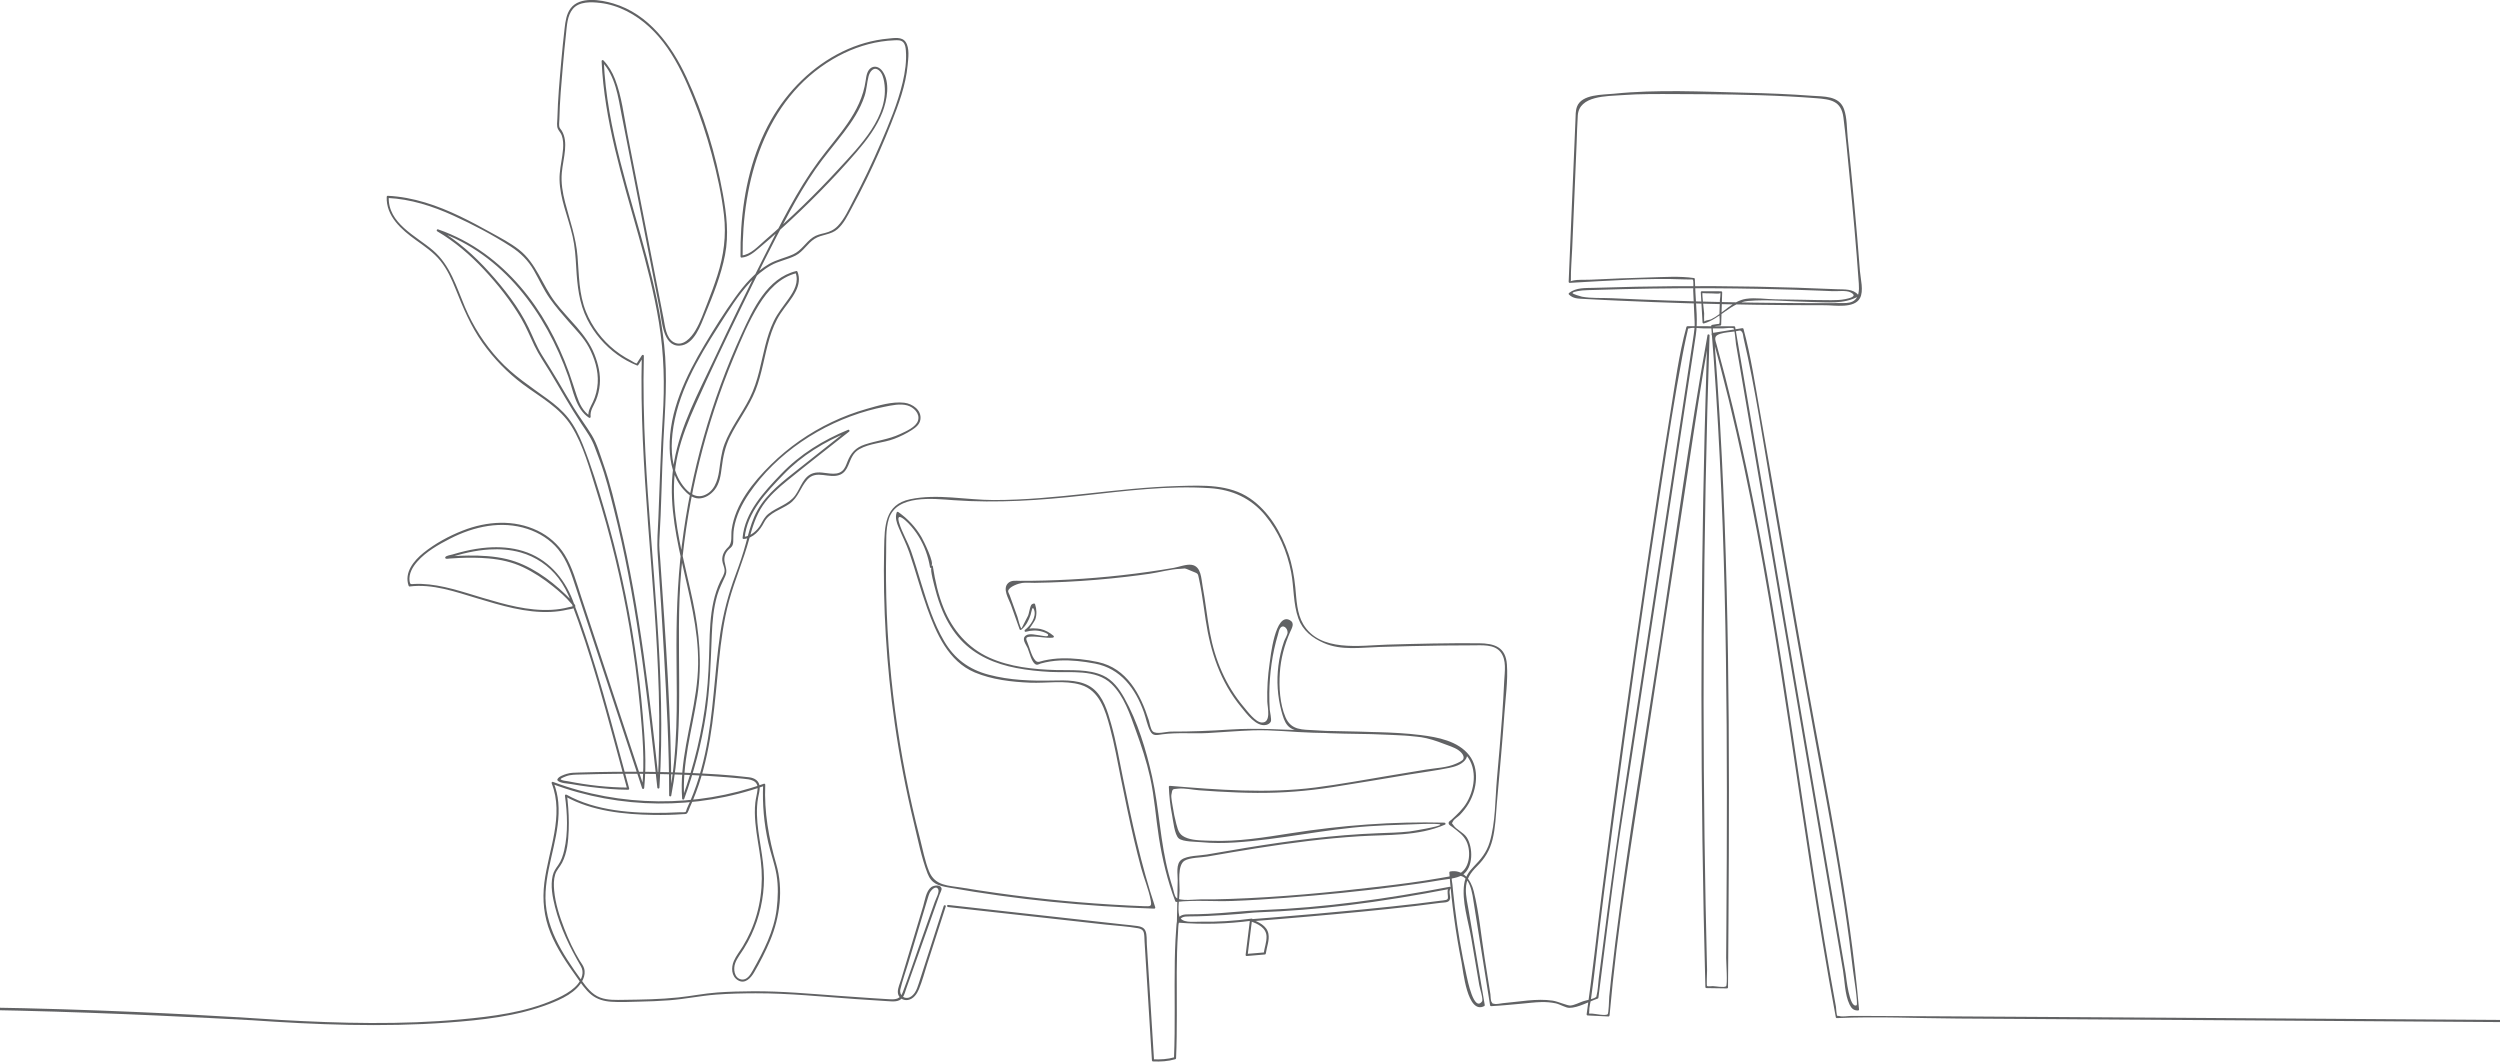 <svg width="1260" height="535" viewBox="0 0 1260 535" fill="none" xmlns="http://www.w3.org/2000/svg">
<g clip-path="url(#clip0_3804_1100)">
<path d="M629.951 463.817C629.23 469.644 628.51 475.475 627.786 481.302C627.754 481.571 628.056 481.855 628.319 481.834C631.363 481.578 634.41 481.323 637.455 481.068C637.77 481.043 637.948 480.844 637.987 480.536C638.402 477.298 639.899 473.932 639.285 470.634C638.512 466.491 634.183 464.569 630.625 463.307C630.579 463.654 630.529 464.002 630.483 464.353C639.988 463.622 649.489 462.824 658.984 461.994C677.039 460.42 695.091 458.749 713.09 456.65C717.419 456.146 721.744 455.611 726.058 455.018C727.378 454.838 729.868 455.033 730.592 453.664C731.518 451.905 729.748 449.408 731.153 447.83C731.518 447.422 731.16 446.84 730.635 446.939C699.335 452.961 667.74 457.458 635.862 458.689C626.853 459.037 617.88 460.172 608.869 460.569C605.647 460.711 602.422 460.806 599.197 460.817C596.749 460.824 594.436 460.984 593.424 463.636C592.91 464.984 592.921 466.552 592.811 467.974C592.669 469.836 592.548 471.698 592.449 473.563C592.264 477.018 592.154 480.472 592.094 483.93C591.803 500.403 592.392 516.866 591.686 533.336C591.817 533.166 591.945 532.996 592.076 532.822C588.422 533.872 584.888 534.049 581.109 533.893C581.287 534.07 581.464 534.248 581.642 534.425C580.939 523.129 580.237 511.834 579.538 500.538C579.186 494.888 578.835 489.242 578.484 483.593C578.324 481.004 578.161 478.415 578.001 475.826C577.874 473.755 578.118 471.222 577.345 469.258C576.667 467.534 575.078 466.984 573.368 466.729C570.827 466.346 568.241 466.151 565.686 465.867C560.063 465.243 554.443 464.615 548.819 463.991C537.81 462.768 526.801 461.54 515.791 460.317C503.143 458.909 490.494 457.501 477.842 456.093C477.161 456.019 477.168 457.083 477.842 457.157C499.158 459.53 520.475 461.902 541.791 464.275C546.942 464.849 552.098 465.42 557.249 465.995C562.66 466.598 568.241 466.86 573.595 467.836C574.989 468.091 576.142 468.648 576.504 470.169C576.827 471.52 576.756 473.038 576.845 474.418C577.004 477.007 577.168 479.596 577.327 482.185C577.664 487.597 578.001 493.009 578.335 498.424C579.08 510.426 579.825 522.427 580.57 534.429C580.588 534.723 580.801 534.95 581.102 534.961C584.984 535.12 588.603 534.929 592.353 533.851C592.587 533.783 592.732 533.574 592.743 533.336C593.364 518.87 593.03 504.404 593.087 489.93C593.116 483.298 593.268 476.666 593.715 470.049C593.832 468.314 593.786 466.389 594.205 464.697C594.868 462.03 596.898 461.892 599.183 461.884C602.316 461.874 605.452 461.782 608.581 461.647C614.283 461.402 619.977 461.012 625.665 460.54C628.393 460.313 631.132 459.934 633.868 459.831C649.003 459.26 664.096 458.086 679.133 456.263C696.489 454.16 713.736 451.273 730.901 447.971C730.727 447.674 730.557 447.379 730.383 447.081C729.294 448.305 729.595 449.908 729.709 451.415C729.79 452.486 729.95 453.266 728.744 453.575C727.85 453.806 726.856 453.845 725.937 453.969C722.006 454.508 718.064 454.997 714.123 455.462C705.299 456.504 696.457 457.419 687.612 458.288C671.845 459.835 656.06 461.221 640.272 462.505C637 462.771 633.729 463.037 630.458 463.285C629.855 463.331 629.741 464.126 630.316 464.332C633.9 465.601 638.189 467.566 638.327 471.921C638.416 474.819 637.267 477.681 636.901 480.536C637.078 480.358 637.256 480.181 637.433 480.004C634.389 480.259 631.341 480.514 628.297 480.77C628.475 480.947 628.652 481.124 628.829 481.302C629.55 475.475 630.27 469.644 630.994 463.817C631.097 463.136 630.032 463.144 629.951 463.817Z" fill="#616264"/>
<path d="M475.641 456.593C472.821 465.343 470 474.092 467.18 482.845C465.796 487.14 464.43 491.441 463.025 495.729C462.517 497.283 462.007 498.879 461.095 500.251C460.484 501.173 459.668 502.038 458.668 502.546C455.883 503.95 453.087 501.631 453.782 498.641C454.794 494.3 456.369 490.016 457.653 485.749C458.97 481.373 460.286 477 461.606 472.624C462.972 468.088 464.338 463.548 465.704 459.012C466.339 456.905 466.967 454.799 467.605 452.692C467.861 451.848 468.105 451.008 468.464 450.199C469.078 448.805 471.593 446.01 472.814 448.092C473.669 449.546 471.721 452.873 471.157 454.469C470.369 456.693 469.581 458.913 468.794 461.136C467.219 465.58 465.643 470.024 464.068 474.468C461.031 483.033 458.168 491.683 454.953 500.18C453.74 503.39 451.661 503.787 448.592 503.627C447.627 503.578 446.662 503.517 445.693 503.461C443.437 503.326 441.18 503.18 438.924 503.028C433.428 502.663 427.935 502.276 422.443 501.879C408.141 500.847 393.971 499.517 379.626 499.595C373.591 499.627 367.549 499.772 361.528 500.205C354.883 500.684 348.386 502.028 341.766 502.716C332.733 503.656 323.639 503.801 314.567 503.915C310.54 503.964 306.283 504.195 302.447 502.744C298.243 501.155 295.511 497.442 292.978 493.931C283.409 480.664 274.032 466.595 274.979 449.525C275.82 434.342 282.753 419.706 281.373 404.36C281.067 400.956 280.29 397.657 279.038 394.476C278.822 394.696 278.602 394.912 278.382 395.132C312.566 407.928 350.884 408.258 385.285 396.054C385.062 395.884 384.835 395.714 384.611 395.54C384.196 405.374 385.041 415.12 387.215 424.724C388.443 430.136 390.448 435.41 391.363 440.882C392.317 446.582 392.126 452.433 391.438 458.15C390.093 469.279 384.828 479.408 379.417 489.058C378.243 491.154 376.462 494.208 373.563 493.63C369.965 492.913 369.525 488.264 370.526 485.497C371.491 482.823 373.393 480.547 374.883 478.16C376.284 475.922 377.544 473.595 378.665 471.205C382.812 462.353 385.023 452.593 385.051 442.815C385.08 431.956 381.787 421.44 381.507 410.613C381.432 407.697 381.592 404.779 382.113 401.906C382.426 400.182 382.976 398.434 382.883 396.661C382.717 393.515 380.361 392.089 377.455 391.735C367.095 390.465 356.604 389.922 346.18 389.497C333.872 388.997 321.546 388.865 309.231 388.993C303.388 389.053 297.541 389.174 291.697 389.355C289.661 389.419 287.592 389.404 285.627 390.022C284.182 390.475 281.582 391.32 280.947 392.731C280.844 392.962 280.858 393.185 281.028 393.377C282.316 394.802 286.215 394.873 288.043 395.203C291.137 395.763 294.252 396.217 297.374 396.611C303.742 397.413 310.164 397.994 316.586 398.037C316.934 398.04 317.189 397.696 317.101 397.363C308.358 365.582 300.489 333.49 288.706 302.657C284.253 291.006 275.82 281.487 263.618 277.721C257.818 275.93 251.658 275.508 245.63 275.969C241.82 276.26 238.038 276.891 234.319 277.76C232.226 278.249 230.151 278.817 228.093 279.448C227.262 279.703 224.921 279.987 224.449 280.785C224.268 281.094 224.445 281.462 224.768 281.565C225.283 281.732 226.031 281.541 226.549 281.505C228.132 281.399 229.714 281.296 231.3 281.225C236.285 281.001 241.295 281.012 246.265 281.452C252.283 281.987 258.062 283.25 263.544 285.832C268.99 288.4 274.064 291.786 278.747 295.556C281.944 298.131 285.169 300.901 287.791 304.075C287.975 304.295 288.798 305.082 288.777 305.426C288.763 305.636 287.464 305.809 286.755 305.997C283.884 306.76 280.936 307.193 277.974 307.352C266.169 307.987 254.518 304.646 243.317 301.323C233.262 298.34 222.952 294.663 212.372 294.283C211.165 294.241 209.955 294.248 208.753 294.322C207.114 294.425 206.656 294.698 206.418 292.84C205.95 289.148 207.954 285.74 210.303 283.058C214.688 278.051 221.029 274.458 226.893 271.454C238.864 265.322 252.765 262.258 265.854 266.578C271.797 268.539 277.31 271.972 281.298 276.838C286.017 282.594 288.178 289.914 290.473 296.865C301.525 330.337 312.577 363.809 323.625 397.278C323.82 397.87 324.612 397.725 324.672 397.136C325.924 384.95 324.995 372.64 323.966 360.472C323.008 349.144 321.681 337.845 319.992 326.603C316.458 303.089 311.328 279.817 304.644 257.002C301.397 245.923 298.009 234.748 293.702 224.027C291.825 219.352 289.593 214.774 286.478 210.787C283.523 207.007 279.84 203.918 275.976 201.105C267.358 194.832 258.662 189.214 251.392 181.287C244.239 173.489 238.446 164.473 234.326 154.724C230.005 144.499 226.943 133.665 218.205 126.171C209.615 118.805 195.409 112.584 195.937 99.239C195.76 99.416 195.583 99.593 195.405 99.771C206.965 100.335 218.02 103.881 228.487 108.658C238.361 113.166 248.305 118.351 257.424 124.252C262.316 127.416 266.194 131.235 269.089 136.31C271.786 141.034 273.961 145.971 277.104 150.436C279.982 154.525 283.267 158.306 286.56 162.065C290.125 166.137 294.216 170.194 296.767 175.003C299.659 180.454 301.646 186.841 301.248 193.055C301.039 196.321 300.255 199.559 298.86 202.528C297.633 205.145 296.231 207.085 296.59 210.114C296.856 209.961 297.122 209.809 297.392 209.653C293.776 207.301 292.013 203.428 290.672 199.474C289.345 195.569 288.192 191.615 286.78 187.735C283.845 179.67 280.326 171.801 276.104 164.324C268.114 150.174 257.52 137.449 244.314 127.884C237.101 122.66 229.185 118.496 220.763 115.595C220.184 115.397 219.84 116.269 220.351 116.567C229.182 121.752 236.959 128.441 243.934 135.906C250.97 143.439 257.47 151.642 262.692 160.544C265.275 164.952 267.166 169.655 269.366 174.251C271.587 178.89 274.557 183.096 277.214 187.487C282.483 196.197 287.39 205.124 293.035 213.6C295.667 217.554 298.247 221.072 299.84 225.587C300.634 227.836 301.511 230.059 302.348 232.29C305.335 240.277 307.365 248.682 309.458 256.938C314.883 278.345 318.892 300.085 322.146 321.921C325.857 346.843 328.575 371.899 331.289 396.941C331.363 397.615 332.307 397.636 332.353 396.941C335.983 340.338 328.064 283.97 325.257 227.527C324.459 211.486 324.097 195.42 324.505 179.362C324.519 178.816 323.788 178.663 323.512 179.092C323.093 179.752 322.674 180.408 322.252 181.068C321.961 181.525 321.67 181.983 321.379 182.437C321.355 182.476 321.092 182.983 320.993 183.043C320.255 183.493 321.603 183.312 320.421 183.036C319.744 182.876 318.399 181.901 317.7 181.546C316.92 181.149 316.15 180.727 315.394 180.284C313.489 179.167 311.658 177.918 309.93 176.542C303.54 171.453 298.424 164.711 295.352 157.136C291.729 148.198 291.835 138.648 291.076 129.193C290.317 119.738 287.184 111.112 284.821 102.005C283.551 97.107 282.699 92.061 283.161 86.989C283.508 83.177 284.434 79.442 284.764 75.629C285.055 72.296 284.892 68.735 283.079 65.813C282.543 64.951 281.983 64.593 281.855 63.642C281.702 62.504 281.905 61.224 281.926 60.074C282.103 51.063 282.93 42.016 283.711 33.039C284.168 27.734 284.69 22.435 285.272 17.144C285.733 12.948 285.868 7.894 288.717 4.493C291.921 0.67 297.984 0.947 302.504 1.475C307.173 2.021 311.718 3.514 315.901 5.632C324.232 9.849 331.009 16.459 336.316 24.07C341.745 31.855 345.729 40.544 349.245 49.328C352.96 58.61 356.125 68.107 358.715 77.761C361.397 87.751 363.664 97.987 364.867 108.272C366.101 118.801 364.782 128.763 361.553 138.825C360.027 143.581 358.282 148.273 356.455 152.919C354.666 157.473 353.009 162.31 350.501 166.53C348.397 170.066 344.161 175.042 339.545 172.471C335.575 170.258 335.167 164.19 334.393 160.239C330.352 139.612 326.311 118.989 322.27 98.363C320.251 88.049 318.229 77.736 316.21 67.423C314.422 58.298 313.347 48.541 309.948 39.831C308.582 36.334 306.709 33.142 304.115 30.418C303.806 30.092 303.185 30.333 303.207 30.794C304.551 60.826 313.648 89.642 321.716 118.379C325.786 132.881 329.632 147.478 332.073 162.356C334.691 178.298 335.043 194.119 334.017 210.22C332.939 227.14 332.541 244.064 331.821 260.999C331.559 267.117 331.037 273.043 331.466 279.132C332.644 295.89 333.705 312.654 334.642 329.426C335.972 353.209 337.26 377.052 337.253 400.877C337.253 401.459 338.183 401.622 338.3 401.019C345.594 363.497 340.017 324.925 343.395 287.048C346.669 250.278 355.635 214.008 369.852 179.936C373.563 171.042 377.366 161.927 382.436 153.703C386.924 146.422 392.952 139.743 401.556 137.64C401.336 137.516 401.12 137.392 400.9 137.268C402.78 142.127 400.222 146.634 397.466 150.567C394.872 154.266 391.998 157.7 390.011 161.785C386.14 169.747 384.799 178.592 382.642 187.097C381.468 191.728 380.02 196.279 377.881 200.563C375.819 204.695 373.307 208.578 370.927 212.529C368.766 216.118 366.687 219.788 365.193 223.714C363.504 228.155 363.118 232.684 362.444 237.337C361.713 242.398 359.857 248.008 354.454 249.757C349.653 251.31 345.608 247.026 343.228 243.334C338.552 236.088 337.994 226.892 338.928 218.547C341.156 198.633 351.636 180.848 362.238 164.289C367.134 156.643 371.949 148.741 378.193 142.095C381.226 138.868 384.618 135.956 388.486 133.768C392.459 131.519 396.99 130.852 400.999 128.778C404.906 126.756 406.921 122.656 410.565 120.344C414.237 118.01 418.732 118.479 422.142 115.453C425.26 112.687 427.162 108.743 429.113 105.137C431.739 100.281 434.261 95.369 436.685 90.408C441.191 81.173 445.338 71.767 449.12 62.213C452.867 52.751 456.507 43.033 457.458 32.827C457.777 29.408 458.537 24.205 456.426 21.13C454.556 18.406 450.607 19.187 447.793 19.435C439.761 20.151 431.923 22.453 424.675 25.968C409.447 33.348 396.937 45.796 388.62 60.447C379.186 77.062 374.837 96.1 373.588 115.042C373.275 119.787 373.169 124.543 373.212 129.303C373.215 129.572 373.453 129.859 373.744 129.835C377.324 129.53 379.931 127.253 382.578 125.025C386.101 122.057 389.578 119.035 393.009 115.961C399.867 109.811 406.531 103.441 412.991 96.873C419.427 90.326 425.693 83.595 431.679 76.637C436.887 70.583 441.858 64.018 444.771 56.514C447.07 50.591 448.819 41.395 444.71 35.798C443.437 34.061 441.258 32.915 439.2 34.096C437.054 35.327 436.624 38.288 436.319 40.494C434.017 57.053 421.964 68.451 412.491 81.343C401.574 96.203 393.403 112.9 385.119 129.306C376.405 146.563 367.943 163.952 359.74 181.461C352.059 197.853 342.908 214.678 339.765 232.68C336.863 249.31 339.825 266.145 343.455 282.409C347.29 299.603 352.059 316.896 351.853 334.653C351.64 353.031 345.488 370.64 343.923 388.869C343.533 393.408 343.469 397.952 343.795 402.495C343.838 403.101 344.633 403.208 344.842 402.637C349.813 388.982 353.499 374.881 355.763 360.525C357.888 347.041 358.193 333.6 358.747 319.999C359.02 313.275 359.602 306.505 361.493 300.018C362.486 296.613 364.058 293.609 365.502 290.403C366.744 287.637 365.669 285.906 365.179 283.119C364.76 280.743 365.644 278.441 367.389 276.809C368.138 276.107 368.812 275.721 369.231 274.717C369.49 274.1 369.536 273.533 369.557 272.869C369.625 270.66 369.543 268.553 369.908 266.351C370.962 259.974 373.911 254.048 377.519 248.742C391.384 228.353 413.971 213.554 437.543 206.971C440.293 206.205 443.068 205.542 445.87 204.992C449.514 204.276 453.601 203.322 457.27 204.326C460.403 205.184 463.745 208.323 462.702 211.89C461.712 215.281 456.518 217.423 453.577 218.795C447.847 221.473 441.762 222.062 435.847 224.037C431.192 225.591 428.79 228.336 427.056 232.808C426.445 234.382 425.853 236.103 424.561 237.273C422.826 238.851 420.517 238.862 418.324 238.66C415.599 238.408 412.775 237.677 410.064 238.433C404.884 239.872 403.589 245.802 400.793 249.668C397.469 254.271 391.594 255.527 387.325 258.956C385.385 260.517 384.593 262.276 383.412 264.365C381.734 267.326 378.307 270.387 374.783 270.575C374.961 270.752 375.138 270.929 375.316 271.107C376.483 258.155 386.389 247.987 394.961 239.085C404.196 229.499 415.507 222.672 427.765 217.629C427.591 217.331 427.421 217.036 427.247 216.738C418.012 224.048 408.776 231.354 399.545 238.667C391.828 244.777 384.164 251.147 380.162 260.393C378.278 264.748 377.114 269.362 375.887 273.933C374.464 279.232 372.69 284.374 370.778 289.513C367.184 299.167 364.562 308.881 363.025 319.073C359.974 339.313 359.69 359.897 355.326 379.953C354.17 385.266 352.747 390.518 350.984 395.664C350.015 398.494 348.944 401.292 347.766 404.045C347.255 405.236 346.609 406.403 346.158 407.616C346.034 407.949 345.75 409.059 345.633 409.148C345.09 409.552 343.111 409.343 342.472 409.382C340.166 409.52 337.86 409.609 335.55 409.652C318.874 409.964 300.383 408.779 285.517 400.519C285.073 400.275 284.672 400.679 284.736 401.119C285.971 409.974 286.368 419.692 284.378 428.459C283.774 431.112 282.905 433.81 281.309 436.045C280.077 437.768 279.038 439.215 278.548 441.333C277.37 446.443 278.46 452.05 279.719 457.037C282.43 467.775 287.223 477.468 292.744 486.976C293.588 488.434 293.812 490.03 293.414 491.672C291.914 497.882 284.349 501.627 279.077 503.922C264.559 510.238 248.085 512.313 232.471 513.753C202.274 516.54 171.747 515.771 141.512 514.054C136.459 513.767 131.411 513.444 126.362 513.093C125.677 513.047 125.681 514.111 126.362 514.157C159.308 516.452 192.553 517.781 225.535 515.388C242.597 514.15 260.397 512.249 276.501 506.106C282.77 503.716 290.927 500.13 293.872 493.555C294.653 491.817 294.94 489.853 294.372 488.005C293.943 486.604 292.981 485.462 292.226 484.231C289.086 479.114 286.556 473.574 284.388 467.988C282.008 461.86 279.911 455.388 279.301 448.809C279.056 446.159 279.013 443.361 279.79 440.79C280.493 438.467 282.224 436.892 283.313 434.779C285.843 429.86 286.407 423.965 286.62 418.521C286.815 413.468 286.584 408.389 286.059 403.36C285.971 402.52 285.875 401.675 285.761 400.838C285.502 401.037 285.24 401.239 284.981 401.438C298.3 408.839 314.489 410.492 329.476 410.726C334.365 410.804 339.268 410.698 344.147 410.336C344.736 410.293 345.697 410.393 346.18 409.992C346.801 409.474 347.368 407.534 347.698 406.818C348.188 405.74 348.663 404.655 349.121 403.566C350.231 400.917 351.246 398.228 352.169 395.504C358.967 375.392 360.198 354.195 362.348 333.242C363.394 323.06 364.721 312.86 367.411 302.962C370.292 292.361 374.737 282.285 377.6 271.66C379.183 265.787 380.957 259.924 384.402 254.839C387.762 249.881 392.314 245.866 396.93 242.114C407.183 233.78 417.643 225.693 428.003 217.494C428.411 217.171 427.967 216.405 427.485 216.604C414.741 221.845 403.234 228.942 393.655 238.908C385.033 247.877 375.422 258.102 374.251 271.107C374.226 271.383 374.514 271.653 374.783 271.639C379.605 271.38 383.1 267.237 385.112 263.262C387.599 258.336 393.612 256.871 397.863 253.924C402.401 250.774 403.355 245.689 406.85 241.749C411.512 236.493 417.962 241.593 423.465 239.231C425.541 238.337 426.68 236.532 427.527 234.528C428.904 231.276 429.805 228.286 433.062 226.406C438.327 223.367 445.061 223.324 450.71 221.165C453.797 219.984 456.805 218.519 459.583 216.724C461.517 215.476 463.475 213.947 463.869 211.536C464.65 206.748 459.924 203.471 455.759 202.978C449.67 202.258 442.67 204.414 436.869 206.06C430.813 207.776 424.902 210.014 419.218 212.717C407.889 218.104 397.455 225.381 388.51 234.18C379.545 243.004 370.576 254.051 368.759 266.897C368.33 269.947 369.309 273.586 366.935 275.827C365.048 277.607 363.817 279.835 364.029 282.519C364.168 284.254 365.222 285.832 365.19 287.584C365.154 289.52 363.788 291.354 362.986 293.063C361.479 296.276 360.382 299.667 359.605 303.128C357.973 310.423 357.707 317.942 357.526 325.386C357.317 333.884 356.987 342.346 356.025 350.793C354.024 368.395 349.884 385.713 343.824 402.356C344.172 402.402 344.519 402.452 344.87 402.498C343.597 384.904 348.834 367.909 351.48 350.691C353.964 334.526 352.499 318.839 349.171 302.912C345.782 286.697 341.071 270.631 339.907 254.037C339.314 245.579 339.737 237.071 341.649 228.79C343.632 220.203 346.967 212 350.547 203.975C357.973 187.327 365.835 170.861 373.822 154.476C381.546 138.633 389.326 122.78 397.707 107.275C401.776 99.742 406.098 92.334 410.98 85.297C415.45 78.853 420.588 72.934 425.328 66.692C429.575 61.106 433.534 55.134 435.734 48.42C436.805 45.147 436.915 41.796 437.749 38.494C438.342 36.153 440.357 33.263 443.007 35.472C444.678 36.862 445.285 39.313 445.626 41.352C448.499 58.525 433.286 73.576 422.741 85.063C411.036 97.82 398.583 109.885 385.459 121.181C382.142 124.036 378.349 128.373 373.747 128.767C373.925 128.944 374.102 129.122 374.28 129.299C373.953 91.525 385.204 50.208 419.757 29.816C427.244 25.396 435.5 22.258 444.107 20.946C446.353 20.602 448.62 20.385 450.891 20.304C452.377 20.25 454.066 20.112 455.216 21.293C456.227 22.336 456.443 24.052 456.553 25.421C456.983 30.791 456.163 36.323 454.935 41.537C452.455 52.077 448.134 62.234 443.884 72.157C439.665 82.006 435.038 91.681 430.036 101.157C427.769 105.456 425.64 110.357 422.227 113.889C420.35 115.833 418.182 116.854 415.581 117.482C413.517 117.978 411.501 118.415 409.717 119.624C406.005 122.139 403.965 126.27 399.758 128.175C395.741 129.994 391.487 130.799 387.627 133.033C380.57 137.119 375.142 143.467 370.441 150.014C364.984 157.611 359.978 165.619 355.177 173.645C345.796 189.327 337.086 207.266 337.501 225.995C337.661 233.226 339.431 240.901 344.282 246.483C346.226 248.721 348.894 251.14 352.027 251.214C355.206 251.289 358.221 249.306 360.144 246.909C362.685 243.738 363.274 239.536 363.753 235.624C364.416 230.201 365.434 225.293 367.826 220.345C371.729 212.273 377.42 205.184 380.737 196.811C384.09 188.338 385.229 179.22 387.833 170.527C389.138 166.169 390.838 161.899 393.346 158.083C395.88 154.224 399.098 150.791 401.141 146.62C402.663 143.513 403.217 140.265 401.947 136.981C401.84 136.708 401.595 136.534 401.29 136.608C386.573 140.201 379.516 155.816 373.79 168.325C366.077 185.174 359.665 202.62 354.624 220.448C349.579 238.28 345.906 256.499 343.639 274.891C341.276 294.049 340.787 313.243 340.964 332.525C341.173 355.308 341.663 378.254 337.296 400.729C337.643 400.775 337.991 400.824 338.342 400.87C338.349 361.483 335.518 322.017 332.807 282.739C332.563 279.214 332.116 275.682 332.335 272.153C333.372 255.587 333.485 238.979 334.351 222.402C335.202 206.117 336.508 190.058 334.734 173.772C333.134 159.079 329.891 144.624 326.123 130.349C317.452 97.515 305.832 65.011 304.299 30.787C303.998 30.911 303.693 31.039 303.391 31.163C310.26 38.373 311.523 48.853 313.357 58.216C315.476 69.029 317.594 79.839 319.712 90.653C323.98 112.442 328.252 134.232 332.52 156.022C333.602 161.551 334.099 174.57 342.461 174.219C349.873 173.907 353.219 163.693 355.504 158.178C359.467 148.613 363.426 138.722 365.406 128.526C367.407 118.216 366.204 107.984 364.338 97.753C360.662 77.573 354.649 57.549 345.967 38.941C338.431 22.793 326.946 7.054 309.086 1.745C302.82 -0.117 292.243 -1.905 287.645 4.146C285.481 6.99 284.981 10.707 284.576 14.154C283.931 19.605 283.398 25.07 282.905 30.539C282.032 40.217 281.16 49.967 280.911 59.684C280.865 61.426 280.447 63.522 281.216 65.04C281.844 66.281 282.682 66.983 283.157 68.359C283.519 69.409 283.711 70.494 283.799 71.597C283.987 73.899 283.721 76.225 283.388 78.502C282.799 82.52 281.922 86.496 282.008 90.578C282.103 95.302 283.157 99.944 284.434 104.473C285.804 109.336 287.45 114.12 288.578 119.05C289.771 124.266 290.115 129.586 290.42 134.913C290.938 143.95 291.846 152.752 295.965 160.952C299.496 167.981 304.746 174.116 311.119 178.727C314.212 180.965 317.562 182.77 321.092 184.213C321.312 184.302 321.578 184.149 321.692 183.969C322.618 182.518 323.54 181.064 324.466 179.614C324.136 179.525 323.806 179.436 323.473 179.344C322.036 236.007 330.437 292.265 332.023 348.825C332.474 364.859 332.346 380.911 331.317 396.923C331.672 396.923 332.027 396.923 332.382 396.923C327.546 352.304 322.692 307.508 312.268 263.776C309.895 253.821 307.553 243.628 304.143 233.967C302.472 229.226 300.929 223.714 298.318 219.413C295.433 214.667 292.063 210.206 289.153 205.461C286.414 200.988 283.796 196.442 281.138 191.923C278.531 187.49 275.76 183.167 273.056 178.794C270.384 174.475 268.61 169.701 266.407 165.144C261.433 154.841 254.128 145.542 246.503 137.08C239.017 128.771 230.587 121.305 220.919 115.627C220.78 115.95 220.646 116.276 220.507 116.599C253.51 127.969 275.164 157.852 286.386 189.689C288.869 196.736 290.115 206.145 296.881 210.546C297.193 210.752 297.729 210.49 297.683 210.085C297.299 206.84 299.208 204.592 300.372 201.747C301.401 199.233 302.036 196.573 302.281 193.867C302.76 188.544 301.521 183.454 299.574 178.528C295.515 168.279 286.428 160.948 279.858 152.33C273.29 143.719 270.314 132.629 261.546 125.813C257.172 122.408 252.176 119.833 247.344 117.149C242.277 114.333 237.172 111.577 231.946 109.066C220.443 103.544 208.267 99.302 195.43 98.678C195.136 98.664 194.909 98.934 194.898 99.21C194.511 108.96 202.359 115.776 209.594 120.975C213.993 124.139 218.527 127.207 221.969 131.455C225.389 135.676 227.642 140.712 229.647 145.716C233.447 155.203 237.239 164.353 243.189 172.751C248.831 180.72 255.707 187.792 263.526 193.64C272.276 200.183 282.171 205.336 288.089 214.901C294.067 224.562 297.143 236.28 300.532 247.036C307.631 269.56 313.205 292.56 317.211 315.835C319.506 329.177 321.284 342.608 322.536 356.092C323.799 369.672 325.027 383.492 323.629 397.107C323.976 397.061 324.324 397.012 324.675 396.966C314.049 364.781 303.423 332.596 292.797 300.415C290.477 293.389 288.511 285.956 284.598 279.604C281.323 274.288 276.522 270.146 270.913 267.443C259.017 261.708 245.378 262.659 233.319 267.372C226.315 270.11 219.326 273.898 213.45 278.618C208.554 282.555 203.629 288.563 205.936 295.198C206.003 295.397 206.212 295.62 206.45 295.588C217.938 294.109 229.654 298.312 240.5 301.557C252.496 305.146 264.963 308.994 277.633 308.405C280.45 308.274 283.264 307.912 286.006 307.263C286.971 307.036 289.746 306.884 289.969 305.636C290.086 304.99 289.217 304.111 288.869 303.671C287.755 302.263 286.467 300.979 285.172 299.734C276.938 291.818 266.638 284.445 255.377 281.771C249.043 280.267 242.437 279.927 235.948 280.001C233.397 280.03 230.849 280.136 228.306 280.299C227.475 280.352 225.659 280.707 225.066 280.516C225.173 280.775 225.279 281.037 225.386 281.296C225.535 281.044 227.529 280.718 227.986 280.576C228.912 280.289 229.842 280.012 230.779 279.75C232.542 279.257 234.316 278.813 236.108 278.427C239.567 277.682 243.076 277.157 246.606 276.941C251.917 276.618 257.292 276.997 262.426 278.448C269.994 280.583 276.64 285.101 281.422 291.336C284.112 294.844 286.106 298.748 287.677 302.862C292.85 316.406 297.296 330.178 301.358 344.091C306.542 361.855 311.179 379.776 316.089 397.618C316.26 397.395 316.43 397.168 316.604 396.944C306.467 396.881 296.178 395.724 286.244 393.753C285.392 393.582 283.767 393.504 283.019 393.054C282.096 392.497 282.487 393.199 282.675 392.554C282.781 392.185 285.112 391.309 285.318 391.231C287.645 390.355 290.147 390.433 292.591 390.362C298.601 390.185 304.615 390.068 310.629 390.014C323.111 389.905 335.596 390.064 348.067 390.61C354.195 390.88 360.318 391.242 366.431 391.731C369.1 391.944 371.764 392.181 374.425 392.447C378.051 392.809 382.209 393.121 381.801 397.813C381.606 400.065 380.921 402.264 380.68 404.516C380.311 407.931 380.403 411.382 380.716 414.798C381.294 421.128 382.635 427.356 383.408 433.658C384.906 445.844 383.298 458.179 378.31 469.432C377.182 471.982 375.887 474.454 374.443 476.84C372.935 479.33 371.026 481.646 369.862 484.331C368.443 487.608 368.535 492.073 371.998 494.094C375.482 496.13 378.392 492.945 380.02 490.158C383.036 484.997 385.818 479.585 388.134 474.074C393.148 462.151 394.876 448.107 391.239 435.548C387.421 422.355 385.108 409.286 385.69 395.508C385.704 395.178 385.335 394.88 385.016 394.994C350.771 407.141 312.708 406.807 278.68 394.072C278.318 393.937 277.881 394.359 278.023 394.728C284.484 411.145 276.384 428.455 274.344 444.929C273.269 453.593 274.128 461.977 277.413 470.098C280.645 478.096 285.538 485.288 290.526 492.278C292.808 495.474 295.032 498.932 298.13 501.411C300.993 503.698 304.417 504.624 308.025 504.879C312.655 505.209 317.374 504.929 322.011 504.83C327.127 504.723 332.243 504.539 337.345 504.145C345.247 503.535 352.999 501.886 360.893 501.283C367.531 500.776 374.198 500.638 380.85 500.62C397.746 500.577 414.553 502.368 431.395 503.542C436.734 503.915 442.074 504.283 447.417 504.588C450.011 504.737 453.091 505.149 454.868 502.815C455.879 501.492 456.287 499.577 456.83 498.045C457.731 495.506 458.629 492.966 459.53 490.427C462.961 480.745 466.395 471.063 469.826 461.381C470.671 459.001 471.515 456.618 472.36 454.238C472.753 453.128 473.147 452.015 473.541 450.905C473.772 450.252 474.705 448.557 474.563 447.837C474.123 445.599 470.55 446.188 469.315 447.135C466.693 449.149 466.143 453.841 465.271 456.746C463.809 461.608 462.344 466.47 460.882 471.329C459.37 476.351 457.859 481.376 456.344 486.398C455.613 488.828 454.882 491.261 454.148 493.69C453.552 495.665 452.502 497.868 452.495 499.964C452.484 502.673 455.028 504.436 457.6 503.993C460.378 503.514 462.109 501.01 463.121 498.595C464.827 494.53 465.938 490.14 467.286 485.948C468.875 481.015 470.465 476.085 472.054 471.152C473.594 466.378 475.13 461.608 476.67 456.835C476.88 456.224 475.851 455.944 475.641 456.593Z" fill="#616264"/>
<path d="M1518.48 515.529C1503.53 516.207 1488.4 515.48 1473.44 515.401C1438.13 515.214 1402.82 514.983 1367.51 514.756C1321.76 514.458 1276.02 514.15 1230.27 513.845C1183.8 513.532 1137.33 513.217 1090.85 512.915C1053.91 512.674 1016.96 512.433 980.016 512.227C968.099 512.16 956.178 512.096 944.26 512.05C940.549 512.036 936.841 512.022 933.13 512.018C931.434 512.015 928.429 512.617 926.822 512.029C926.63 511.958 926.275 512.139 926.102 512.039C925.498 511.681 925.523 508.496 925.317 507.379C923.267 496.236 921.326 485.072 919.46 473.893C915.731 451.525 912.314 429.104 908.954 406.676C902.241 361.851 895.759 316.977 887.478 272.404C883.345 250.164 878.761 228.006 873.485 206.006C870.927 195.335 868.202 184.706 865.286 174.127C864.381 170.839 863.494 169.382 867.024 168.229C869.338 167.473 872.158 167.41 874.564 167.023C876.746 166.672 877.111 166.108 878.051 167.456C878.495 168.091 878.552 169.495 878.729 170.254C884.746 196.136 888.607 222.611 893.105 248.781C900.088 289.389 907.01 330.011 914.475 370.533C918.53 392.557 922.724 414.56 926.407 436.647C928.454 448.922 930.352 461.225 931.995 473.56C932.679 478.72 933.322 483.884 933.911 489.054C934.106 490.753 936.625 506.227 935.702 506.663C932.002 508.415 930.494 492.353 930.199 490.633C929.124 484.338 928.049 478.042 926.971 471.747C925.058 460.555 923.146 449.362 921.234 438.172C917.299 415.152 913.364 392.131 909.433 369.107C901.603 323.276 893.769 277.448 885.939 231.616C882.135 209.354 878.328 187.089 874.525 164.828C874.486 164.601 874.227 164.438 874.01 164.438C866.162 164.427 858.314 164.42 850.469 164.409C850.235 164.409 850.019 164.576 849.955 164.799C846.12 178.737 844.268 193.388 841.933 207.624C837.743 233.191 833.897 258.814 830.133 284.445C822.033 339.611 814.316 394.845 807.323 450.163C804.754 470.485 802.59 490.845 799.67 511.121C799.62 511.472 799.804 511.777 800.184 511.795C803.682 511.965 807.181 512.135 810.683 512.305C810.988 512.32 811.19 512.05 811.215 511.773C815.132 467.711 822.334 424.015 828.976 380.304C835.564 336.944 842.157 293.588 848.745 250.228C851.967 229.027 855.075 207.801 858.569 186.642C858.747 185.557 861.213 171.212 861.216 171.212C859.765 170.928 860.34 175.205 860.297 176.478C860.194 179.677 860.095 182.876 859.999 186.071C859.669 197.087 859.371 208.106 859.105 219.121C858.055 262.839 857.53 306.568 857.526 350.297C857.526 399.359 858.193 448.422 859.503 497.467C859.51 497.758 859.74 497.995 860.035 497.999C863.487 498.052 866.936 498.105 870.388 498.158C870.679 498.162 870.916 497.91 870.92 497.626C871.58 408.396 872.243 319.098 867.78 229.945C867.141 217.217 866.4 204.496 865.541 191.781C865.137 185.777 864.7 179.773 864.239 173.772C864.158 172.715 862.82 165.282 863.388 164.707C863.842 164.246 866.432 164.207 867.085 164.101C867.319 164.062 867.468 163.803 867.475 163.586C867.642 158.174 867.812 152.763 867.979 147.351C867.989 147.063 867.727 146.819 867.446 146.819C864.204 146.804 860.964 146.794 857.722 146.78C857.445 146.78 857.172 147.024 857.189 147.311C857.484 152.376 857.782 157.44 858.076 162.505C858.098 162.845 858.399 163.115 858.75 163.019C866.776 160.813 872.612 152.422 880.996 151.688C891.395 150.776 902.468 152.035 912.914 152.206C920.776 152.333 929.27 153.404 936.419 149.468C936.742 149.29 936.735 148.886 936.525 148.631C933.914 145.46 929.497 145.935 925.74 145.769C919.066 145.467 912.389 145.212 905.711 144.999C892.006 144.559 878.293 144.3 864.58 144.222C851.218 144.148 837.856 144.244 824.495 144.51C817.463 144.652 810.434 144.84 803.406 145.074C799.063 145.219 794.475 144.836 790.867 147.613C790.601 147.815 790.491 148.184 790.761 148.45C792.929 150.588 795.426 150.486 798.339 150.656C804.374 151.007 810.416 151.28 816.459 151.553C827.83 152.071 839.205 152.5 850.583 152.841C873.694 153.536 896.813 153.865 919.935 153.841C924.608 153.834 934.485 155.61 937.398 150.319C939.424 146.641 937.714 140.598 937.412 136.672C936.983 131.079 936.533 125.49 936.061 119.904C935.089 108.378 934.028 96.862 932.882 85.354C932.36 80.123 931.821 74.891 931.264 69.664C930.767 64.99 930.983 59.496 929.398 55.038C926.946 48.154 919.197 48.711 913.18 48.264C902.011 47.434 890.813 46.984 879.62 46.721C857.725 46.207 835.181 44.998 813.365 47.239C807.812 47.81 797.144 47.402 794.798 53.776C794.025 55.871 794.121 58.326 794.028 60.553C793.681 68.799 793.337 77.041 792.989 85.286C792.194 104.204 791.399 123.117 790.605 142.034C790.594 142.311 790.857 142.58 791.137 142.566C810.36 141.495 829.845 140.052 849.093 140.818C849.792 140.846 853.102 140.846 853.123 140.871C853.758 141.563 853.329 145.414 853.368 146.336C853.606 151.582 853.84 156.827 854.078 162.069C854.184 164.462 854.028 166.105 853.652 168.584C848.656 201.449 843.661 234.315 838.665 267.177C832.162 309.962 825.659 352.747 819.155 395.536C815.817 417.489 812.716 439.407 809.87 461.43C808.501 472.038 807.131 482.646 805.758 493.25C805.403 496.009 805.385 499.137 804.651 501.829C804.31 503.081 804.743 502.237 804.566 502.386C803.14 503.585 799.712 504.028 797.96 504.62C796.001 505.283 793.624 506.564 791.563 506.783C790.026 506.947 785.283 504.734 782.537 504.322C774.426 503.113 765.659 504.918 757.53 505.588C756.434 505.68 754.238 506.241 753.156 505.932C751.804 505.546 752.794 506.344 751.857 505.156C751.165 504.276 751.353 502.269 751.173 501.134C750.218 495.14 749.264 489.147 748.309 483.153C746.521 471.932 745.499 460.232 742.771 449.202C741.341 443.414 737.41 438.041 730.85 439.226C730.637 439.265 730.442 439.524 730.459 439.74C731.602 454.919 733.617 470.013 736.612 484.94C737.414 488.937 739.478 511.49 748.065 507.064C748.288 506.947 748.348 506.688 748.309 506.464C745.631 490.732 742.952 474.999 740.27 459.267C739.652 455.643 738.74 451.841 738.801 448.156C738.886 443.095 741.086 439.91 744.495 436.52C748.384 432.654 750.892 428.49 752.23 423.16C753.713 417.248 753.897 411.024 754.412 404.984C755.082 397.082 755.806 389.184 756.494 381.283C757.115 374.147 757.708 367.011 758.205 359.865C758.769 351.786 760.064 343.005 759.489 334.912C758.861 326.085 753.269 324.265 745.24 324.194C729.888 324.06 714.526 324.443 699.181 324.889C685.5 325.287 665.209 328.812 656.804 314.541C653.607 309.111 653.451 302.192 652.844 296.109C652.266 290.314 651.237 284.629 649.36 279.1C645.731 268.4 639.458 257.619 629.939 251.15C619.437 244.014 606.44 244.614 594.299 244.94C563.052 245.784 532.135 252.037 500.881 252.019C486.995 252.012 472.458 248.724 458.71 251.611C445.842 254.314 445.849 265.152 445.6 276.299C444.944 305.77 446.746 335.288 450.926 364.469C453.349 381.407 456.592 398.228 460.626 414.854C462.652 423.21 464.376 432.197 467.477 440.236C469.482 445.436 472.891 446.379 478.213 447.326C512.384 453.401 547.054 456.806 581.732 457.958C582.066 457.969 582.353 457.607 582.247 457.285C575.108 435.942 570.393 413.978 565.937 391.947C564.106 382.907 562.545 373.753 560.022 364.873C558.255 358.656 556.063 351.017 550.691 346.878C545.135 342.597 537.354 342.828 530.723 342.98C519.785 343.228 508.896 342.863 498.252 340.037C488.275 337.387 481.037 331.997 475.818 323.077C470.631 314.214 467.442 304.195 464.433 294.432C462.744 288.945 461.133 283.438 459.256 278.011C457.557 273.1 454.673 268.51 453.186 263.577C451.462 257.857 455.868 261.705 457.749 263.634C459.782 265.719 461.58 268.049 463.095 270.535C465.969 275.252 467.811 280.437 468.719 285.871C468.779 286.222 469.226 286.339 469.499 286.19C468.538 286.722 471.025 295.645 471.43 297.198C472.398 300.926 473.608 304.596 475.134 308.136C477.376 313.338 480.331 318.261 484.184 322.439C491.578 330.454 501.704 334.667 512.249 336.685C517.872 337.763 523.617 338.348 529.329 338.653C539.348 339.185 552.32 337.043 560.196 344.7C566.54 350.868 569.517 360.053 572.458 368.16C575.261 375.881 577.851 383.68 579.635 391.709C581.878 401.789 582.502 412.059 584.106 422.234C585.823 433.104 588.385 443.9 592.323 454.189C592.401 454.387 592.593 454.607 592.837 454.579C602.098 453.511 611.759 454.433 621.1 454.089C630.013 453.759 638.918 453.195 647.813 452.525C666.834 451.092 685.83 449.191 704.747 446.744C711.652 445.851 718.556 444.9 725.414 443.701C728.817 443.106 733.968 442.893 737.002 441.01C742.704 437.467 742.445 427.033 739.276 422.1C737.587 419.472 734.071 418.269 732.514 415.883C731.495 414.322 731.595 415.517 732.372 413.843C732.819 412.882 734.951 411.577 735.725 410.776C737.46 408.977 739.024 406.991 740.287 404.835C744.36 397.873 745.758 387.507 740.536 380.737C734.898 373.427 724.502 371.512 715.916 370.452C701.622 368.689 687.192 368.987 672.826 368.533C669.403 368.423 665.979 368.278 662.562 368.047C656.587 367.643 650.811 368.274 647.895 361.486C645.035 354.829 644.574 346.378 645.028 339.249C645.489 332.011 647.324 325.113 650.24 318.499C651.092 316.566 652.702 314.069 650.155 312.604C642.683 308.302 640.299 331.507 639.883 334.323C638.947 340.693 638.542 347.14 638.713 353.577C638.787 356.329 640.856 364.348 635.938 364.149C632.748 364.022 628.8 358.596 626.944 356.4C617.776 345.548 612.323 332.578 609.758 318.687C608.338 310.998 607.551 303.206 606.128 295.517C605.404 291.598 605.458 285.477 600.646 284.682C597.95 284.236 594.179 285.754 591.532 286.207C587.381 286.92 583.219 287.573 579.05 288.169C570.063 289.453 561.037 290.467 551.986 291.212C543.588 291.903 535.176 292.361 526.753 292.584C522.542 292.698 518.33 292.751 514.119 292.744C512.1 292.74 509.755 292.322 508.13 293.847C505.054 296.73 508.414 301.816 509.496 304.823C510.968 308.919 512.426 313.019 513.87 317.126C514.012 317.527 514.442 317.619 514.761 317.36C517.085 315.466 518.5 312.711 519.416 309.888C519.884 308.455 520.253 304.756 521.204 307.416C522.474 310.966 519.203 315.527 516.602 317.442C516.145 317.779 516.389 318.591 517.014 318.413C519.795 317.63 522.652 317.52 525.433 318.399C525.944 318.559 528.289 319.275 528.289 320.024C528.286 321.212 525.806 320.435 524.571 320.321C522.669 320.144 518.806 318.942 517.003 320.318C514.75 322.042 517.007 324.542 517.943 326.691C518.763 328.571 519.948 334.249 522.29 334.993C522.971 335.21 523.929 334.582 524.564 334.405C527.675 333.536 530.876 333.046 534.101 332.89C539.969 332.607 545.987 333.348 551.741 334.422C564.869 336.873 572.288 347.084 576.531 358.993C577.624 362.06 578.202 365.671 579.756 368.544C581.143 371.111 582.939 370.491 585.738 370.104C593.267 369.065 601.239 369.87 608.867 369.448C616.375 369.033 623.871 368.366 631.386 368.104C641.498 367.756 651.769 369.026 661.895 369.292C675.246 369.643 688.611 369.803 701.955 370.42C706.656 370.636 711.432 370.796 716.09 371.516C720.053 372.129 723.889 373.402 727.618 374.856C729.832 375.718 732.908 376.615 734.955 378.027C736.019 378.761 738.247 380.651 737.531 382.485C737.14 383.481 734.795 384.45 733.905 384.854C729.321 386.929 723.587 387.067 718.659 387.883C712.443 388.911 706.227 389.94 700.011 390.968C687.667 393.011 675.331 395.32 662.917 396.902C638.546 400.012 614.001 398.072 589.626 396.065C589.346 396.043 589.084 396.327 589.094 396.597C589.293 401.331 589.772 406.023 590.702 410.673C591.248 413.404 591.926 420.794 594.132 422.585C596.258 424.313 602.587 424.196 605.316 424.458C610.996 425.001 616.715 424.972 622.403 424.611C645.117 423.16 667.416 417.94 690.165 416.422C695.764 416.049 701.373 415.787 706.983 415.648C708.742 415.606 725.691 414.712 725.925 415.624C726.156 416.524 711.3 418.968 710.272 419.078C705.024 419.638 699.741 419.748 694.472 419.95C672.124 420.812 649.935 423.727 627.877 427.324C621.324 428.391 614.782 429.522 608.243 430.668C604.684 431.292 598.489 431.15 595.474 433.271C592.507 435.36 593.611 440.659 593.554 443.694C593.423 450.621 593.288 457.547 593.157 464.477C593.15 464.782 593.405 464.988 593.689 465.009C606.096 466.013 618.468 465.693 630.808 464.048C631.478 463.959 631.485 462.895 630.808 462.984C622.261 464.122 613.667 464.69 605.042 464.537C601.395 464.473 595.211 465.53 594.281 461.36C593.483 457.774 594.448 452.575 594.519 448.89C594.594 445.074 593.274 436.059 597.067 433.757C599.646 432.193 605.518 432.221 608.527 431.696C616.786 430.246 625.053 428.827 633.337 427.519C650.527 424.806 667.806 422.554 685.18 421.475C699.663 420.578 714.717 421.546 728.299 415.606C728.81 415.382 728.515 414.627 728.029 414.613C702.04 413.967 676.257 415.939 650.588 419.957C637.276 422.043 623.843 424.284 610.318 423.738C606.664 423.589 601.902 423.674 598.493 422.461C594.565 421.064 593.902 419.255 592.859 415.28C592.096 412.368 591.486 409.421 591.039 406.442C590.982 406.055 590.155 401.891 590.375 400.604C590.932 397.366 590.829 397.802 593.813 397.473C597.01 397.121 601.072 398.058 604.29 398.295C607.434 398.526 610.581 398.742 613.728 398.927C620.366 399.32 627.011 399.59 633.66 399.625C646.309 399.693 658.833 398.7 671.329 396.76C684.457 394.72 697.549 392.447 710.655 390.28C717.201 389.198 723.839 388.351 730.339 387.024C733.092 386.461 736.367 385.489 738.283 383.24C742.814 377.928 732.297 375.58 728.76 374.168C722.005 371.473 715.459 370.186 708.281 369.707C692.436 368.646 676.52 368.629 660.653 368.2C647.008 367.827 633.714 366.788 620.061 367.682C610.109 368.334 600.246 368.753 590.276 368.717C587.721 368.707 582.662 370.327 580.938 368.547C579.848 367.423 579.458 364.451 578.997 363.011C574.8 349.91 567.995 336.802 553.345 333.649C547.441 332.38 541.115 331.656 535.08 331.809C532.064 331.883 529.162 332.256 526.214 332.88C524.113 333.327 523.067 334.242 521.779 332.834C519.863 330.741 518.884 326.209 517.745 323.595C516.773 321.371 517.081 320.935 520.079 320.846C523.659 320.743 526.937 321.708 530.624 321.382C531.035 321.346 531.387 320.797 531 320.474C529.002 318.8 526.863 317.552 524.291 316.991C523.134 316.74 517.869 316.232 518.291 317.513C518.337 317.651 521.591 312.817 521.796 312.179C522.63 309.593 522.495 307.121 521.683 304.557C521.594 304.273 521.317 304.121 521.027 304.185C519.586 304.511 519.547 305.235 519.114 306.621C518.742 307.816 518.607 309.061 518.167 310.256C518.071 310.522 514.839 316.722 514.853 316.729C514.14 316.513 513.068 311.672 512.813 310.959C511.518 307.316 510.216 303.674 508.889 300.042C508.729 299.61 508.027 298.344 508.101 297.897C508.495 295.616 513.448 294.038 515.165 293.808C517.191 293.535 519.434 293.786 521.484 293.758C526.749 293.68 532.011 293.506 537.273 293.244C547.441 292.737 557.592 291.893 567.7 290.708C571.582 290.254 575.459 289.747 579.327 289.194C584.372 288.47 589.846 286.842 594.924 286.686C597.939 286.594 596.137 285.952 600.338 287.711C604.095 289.286 603.623 288.686 604.333 291.967C604.815 294.194 605.23 296.436 605.603 298.681C606.355 303.181 606.933 307.71 607.615 312.221C610.073 328.532 614.994 343.59 625.631 356.471C628.161 359.535 633.178 366.565 638.177 365.348C639.103 365.121 640.068 364.593 640.48 363.699C640.973 362.628 640.018 358.723 639.947 357.599C639.781 354.914 639.71 352.222 639.738 349.531C639.841 339.54 641.2 329.393 644.098 319.814C644.386 318.864 644.577 317.605 645.106 316.757C646.571 314.395 649.002 316.569 648.941 318.782C648.91 319.977 647.561 322.116 647.206 323.127C645.798 327.124 644.836 331.28 644.308 335.483C643.353 343.087 643.843 350.875 645.812 358.283C647.437 364.394 648.856 367.753 655.388 368.487C674.806 370.675 694.444 369.104 713.869 371.271C722.005 372.179 731.659 373.505 737.882 379.424C744.662 385.865 743.704 396.738 739.358 404.289C737.328 407.811 734.515 410.346 731.609 413.084C730.882 413.769 729.913 414.017 730.14 415.099C730.296 415.851 731.428 416.361 731.967 416.794C734.792 419.067 737.573 420.752 739.163 424.192C741.611 429.48 740.756 438.665 734.522 440.712C731.641 441.655 728.505 442.077 725.528 442.602C715.416 444.386 705.209 445.673 695.015 446.879C670.101 449.83 645.024 452.195 619.944 453.061C615.112 453.227 610.272 453.327 605.433 453.259C602.775 453.22 594.697 454.398 592.763 452.373C591.876 451.444 591.489 448.78 591.095 447.556C590.364 445.294 589.701 443.01 589.087 440.712C584.741 424.49 584.29 407.747 580.661 391.422C577.695 378.091 573.341 363.681 566.629 351.719C564.063 347.147 560.789 342.654 555.882 340.444C548.537 337.136 539.923 337.912 532.103 337.696C520.906 337.384 509.003 336.111 498.681 331.472C487.782 326.57 480.115 317.562 475.637 306.607C472.856 299.805 471.27 292.605 470.145 285.367C470.092 285.016 469.634 284.899 469.365 285.048C471.188 284.041 465.462 272.479 464.412 270.684C461.442 265.609 457.49 261.403 452.682 258.03C452.388 257.825 451.994 258.045 451.902 258.35C451.071 260.995 451.894 263.4 452.934 265.889C454.673 270.064 456.741 274.007 458.228 278.299C461.463 287.654 463.933 297.251 467.31 306.561C471.926 319.286 477.958 333.316 491.28 338.912C499.948 342.551 509.879 343.693 519.203 344.08C527.487 344.42 536.613 342.718 544.667 345.133C554.182 347.984 557.07 358.003 559.398 366.621C561.676 375.048 563.18 383.687 564.911 392.238C566.998 402.54 569.105 412.843 571.514 423.078C572.642 427.87 573.838 432.647 575.122 437.403C576.577 442.786 578.926 448.255 579.944 453.71C580.533 456.873 580.047 456.852 576.538 456.717C574.115 456.621 571.688 456.519 569.265 456.398C563.379 456.111 557.496 455.753 551.617 455.323C540.899 454.543 530.195 453.529 519.522 452.28C507.864 450.915 496.233 449.273 484.653 447.354C478.043 446.258 471.298 446.592 468.265 439.173C466.132 433.963 465.068 427.99 463.656 422.546C458.178 401.391 453.991 379.9 451.139 358.234C448.279 336.522 446.746 314.633 446.558 292.733C446.516 287.942 446.541 283.15 446.629 278.363C446.729 272.908 446.324 266.826 447.963 261.556C451.838 249.1 470.39 251.37 480.601 252.093C502.769 253.661 524.294 252.172 546.345 249.721C567.193 247.405 588.793 244.635 609.804 246.032C620.998 246.777 630.428 251.026 637.648 259.726C644.368 267.819 648.721 278.026 650.715 288.303C652.213 296.035 651.698 304.291 654.405 311.771C656.594 317.821 661.395 321.517 667.185 324.07C676.002 327.957 685.894 326.361 695.242 326.077C705.759 325.762 716.275 325.482 726.794 325.347C731.896 325.28 737.002 325.251 742.104 325.258C746.809 325.265 753.053 324.591 756.246 328.603C759.453 332.631 758.332 338.561 758.116 343.342C757.85 349.197 757.495 355.049 757.08 360.897C756.331 371.459 755.384 382.006 754.447 392.553C753.521 402.977 753.794 414.428 750.779 424.504C749.228 429.682 746.34 433.094 742.665 436.857C740.238 439.339 738.503 441.91 737.963 445.393C736.619 454.11 740.075 464.36 741.529 472.9C742.402 478.028 743.278 483.16 744.151 488.292C744.616 491.026 745.084 493.764 745.549 496.499C745.804 498.002 747.674 503.726 746.947 504.705C742.845 510.252 739.585 493.711 739.152 491.75C737.882 486.029 736.754 480.277 735.764 474.499C734.781 468.772 733.94 463.016 733.238 457.246C732.947 454.852 732.677 452.451 732.436 450.05C732.297 448.677 732.166 447.305 732.042 445.932C731.769 442.879 730.715 441.967 734.064 441.432C741.118 440.304 742.086 450.755 742.92 455.948C743.881 461.941 744.829 467.935 745.783 473.928C747.525 484.859 749.264 495.786 751.006 506.716C751.041 506.936 751.304 507.117 751.52 507.106C756.523 506.861 761.522 506.329 766.51 505.893C769.963 505.592 773.461 505.117 776.927 505.046C779.329 504.996 781.713 505.191 784.069 505.684C786.124 506.113 789.079 507.94 790.888 507.961C795.26 508.003 801.025 504.723 805.219 503.304C805.467 503.219 805.577 503.038 805.609 502.79C808.752 478.468 811.655 454.107 815.036 429.817C817.026 415.535 819.563 400.001 821.791 385.347C826.808 352.332 831.828 319.314 836.845 286.3C841.521 255.527 846.201 224.753 850.878 193.984C852.151 185.614 853.421 177.244 854.695 168.874C855.759 161.866 854.833 154.812 854.514 147.737C854.408 145.375 854.301 143.01 854.195 140.648C854.184 140.438 854.039 140.169 853.805 140.133C846.545 139.084 838.903 139.64 831.605 139.818C821.635 140.062 811.669 140.481 801.71 140.963C798.847 141.102 795.494 140.8 792.687 141.421C790.91 141.814 791.736 142.173 791.722 141.183C791.658 135.846 792.173 130.441 792.396 125.11C793.141 107.367 793.887 89.62 794.632 71.877C794.823 67.305 794.883 62.706 795.21 58.141C795.919 48.136 809.877 48.513 817.424 47.952C826.585 47.268 835.788 47.381 844.967 47.417C863.874 47.487 882.788 47.601 901.674 48.605C906.215 48.846 910.757 49.137 915.291 49.491C922.546 50.062 928.01 50.75 929.082 59.216C930.267 68.6 931.115 78.041 932.044 87.45C933.868 105.931 935.539 124.44 936.841 142.967C937.075 146.294 937.026 150.283 933.666 151.968C931.821 152.894 929.444 152.738 927.421 152.759C922.444 152.812 917.462 152.787 912.481 152.777C902.876 152.755 893.272 152.674 883.671 152.528C864.466 152.238 845.265 151.699 826.074 150.908C821.454 150.716 816.835 150.514 812.215 150.294C807.379 150.064 802.05 150.432 797.296 149.535C796.796 149.443 792.379 148.145 792.538 147.68C792.826 146.833 797.662 146.368 797.764 146.361C799.641 146.201 801.547 146.209 803.427 146.145C808.348 145.978 813.269 145.84 818.19 145.719C837.172 145.262 856.164 145.152 875.149 145.389C884.643 145.506 894.134 145.712 903.625 146.003C908.195 146.145 912.761 146.304 917.331 146.485C919.438 146.57 921.546 146.655 923.653 146.748C926.197 146.858 930.483 146.205 932.701 147.361C936.557 149.368 932.108 150.315 930.047 150.752C927.705 151.248 925.222 151.284 922.841 151.294C918.122 151.312 913.396 151.159 908.677 151.085C904.069 151.011 899.456 150.936 894.847 150.862C890.122 150.784 884.612 149.9 879.953 150.62C873.109 151.677 868.319 158.05 862.376 160.937C861.631 161.299 858.264 161.526 859.158 162.427C858.651 161.916 858.938 158.664 858.896 157.951C858.8 156.295 857.697 148.092 858.083 147.634C857.902 147.847 861.823 147.872 862.607 147.872C863.714 147.875 867.503 148.329 866.932 147.45C867.351 148.099 866.833 150.635 866.808 151.422C866.733 153.809 866.659 156.192 866.588 158.579C866.556 159.621 867.021 162.395 866.442 163.253C866.535 163.115 863.962 163.558 862.831 163.743C862.618 163.778 862.423 164.044 862.44 164.257C869.707 253.583 870.643 343.25 870.281 432.828C870.239 443.808 870.175 454.791 870.1 465.771C870.065 471.439 870.022 477.106 869.983 482.773C869.969 484.827 870.774 496.569 869.902 497.109C868.713 497.846 864.637 497.027 863.217 497.006C862.745 496.999 860.805 497.257 860.372 496.963C860.021 496.722 860.393 490.093 860.365 488.962C860.084 477.943 859.84 466.928 859.627 455.909C858.758 410.765 858.445 365.611 858.694 320.46C858.97 269.975 859.957 219.497 861.624 169.041C861.642 168.452 860.688 168.3 860.578 168.899C851.442 219.668 844.559 270.887 836.806 321.882C829.061 372.838 820.549 423.749 814.142 474.893C813.397 480.855 812.691 486.824 812.038 492.799C811.694 495.963 811.364 499.126 811.052 502.294C810.924 503.577 810.86 510.855 810.186 511.241C808.795 512.043 804.098 510.943 802.48 510.865C800.124 510.752 801.039 511.231 800.99 509.493C800.936 507.659 801.543 505.659 801.806 503.829C802.838 496.665 803.711 489.505 804.52 482.312C806.971 460.512 809.827 438.751 812.708 417.003C820.468 358.365 828.703 299.78 837.693 241.319C840.886 220.551 844.069 199.754 847.979 179.106C848.547 176.109 849.132 173.116 849.785 170.137C850.026 169.037 850.246 167.924 850.548 166.835C851.016 165.143 850.317 165.821 851.438 165.495C853.446 164.913 856.473 165.502 858.566 165.502C861.841 165.505 865.112 165.509 868.387 165.512C869.298 165.512 873.003 164.934 873.776 165.519C874.283 165.906 874.787 172.591 874.94 173.478C875.536 176.957 876.128 180.436 876.724 183.915C894.092 285.555 911.463 387.198 928.83 488.838C929.756 494.264 929.759 501.258 932.151 506.23C933.112 508.227 934.201 509.309 936.43 509.291C936.699 509.287 936.987 509.05 936.962 508.759C932.186 454.079 920.847 400.299 911.172 346.349C902.873 300.085 895.241 253.707 886.996 207.436C884.523 193.558 882.426 179.404 878.722 165.782C878.64 165.484 878.353 165.363 878.069 165.409C873.042 166.214 868.018 167.016 862.99 167.821C862.706 167.867 862.547 168.222 862.618 168.477C887.305 256.165 898.566 346.715 912.431 436.534C916.362 461.991 920.524 487.412 925.25 512.738C925.289 512.958 925.544 513.139 925.764 513.128C946.14 512.203 966.775 513.231 987.162 513.348C1034.07 513.618 1080.97 513.93 1127.88 514.242C1184.08 514.614 1240.28 514.997 1296.49 515.373C1345.31 515.699 1394.14 516.026 1442.96 516.316C1459.35 516.416 1475.74 516.508 1492.13 516.582C1500.28 516.618 1508.81 517.359 1516.94 516.643C1517.46 516.597 1517.99 516.643 1518.51 516.618C1519.17 516.561 1519.17 515.497 1518.48 515.529Z" fill="#616264"/>
<path d="M126.6 513.122C121.96 512.806 -38.391 502.276 -125 510.969C-125 512.48 -125 512.529 -125 512.529C-61.598 504.039 86.445 512.043 126.359 514.164" fill="#616264"/>
</g>
<defs>
<clipPath id="clip0_3804_1100">
<rect width="1260" height="535" fill="white"/>
</clipPath>
</defs>
</svg>
